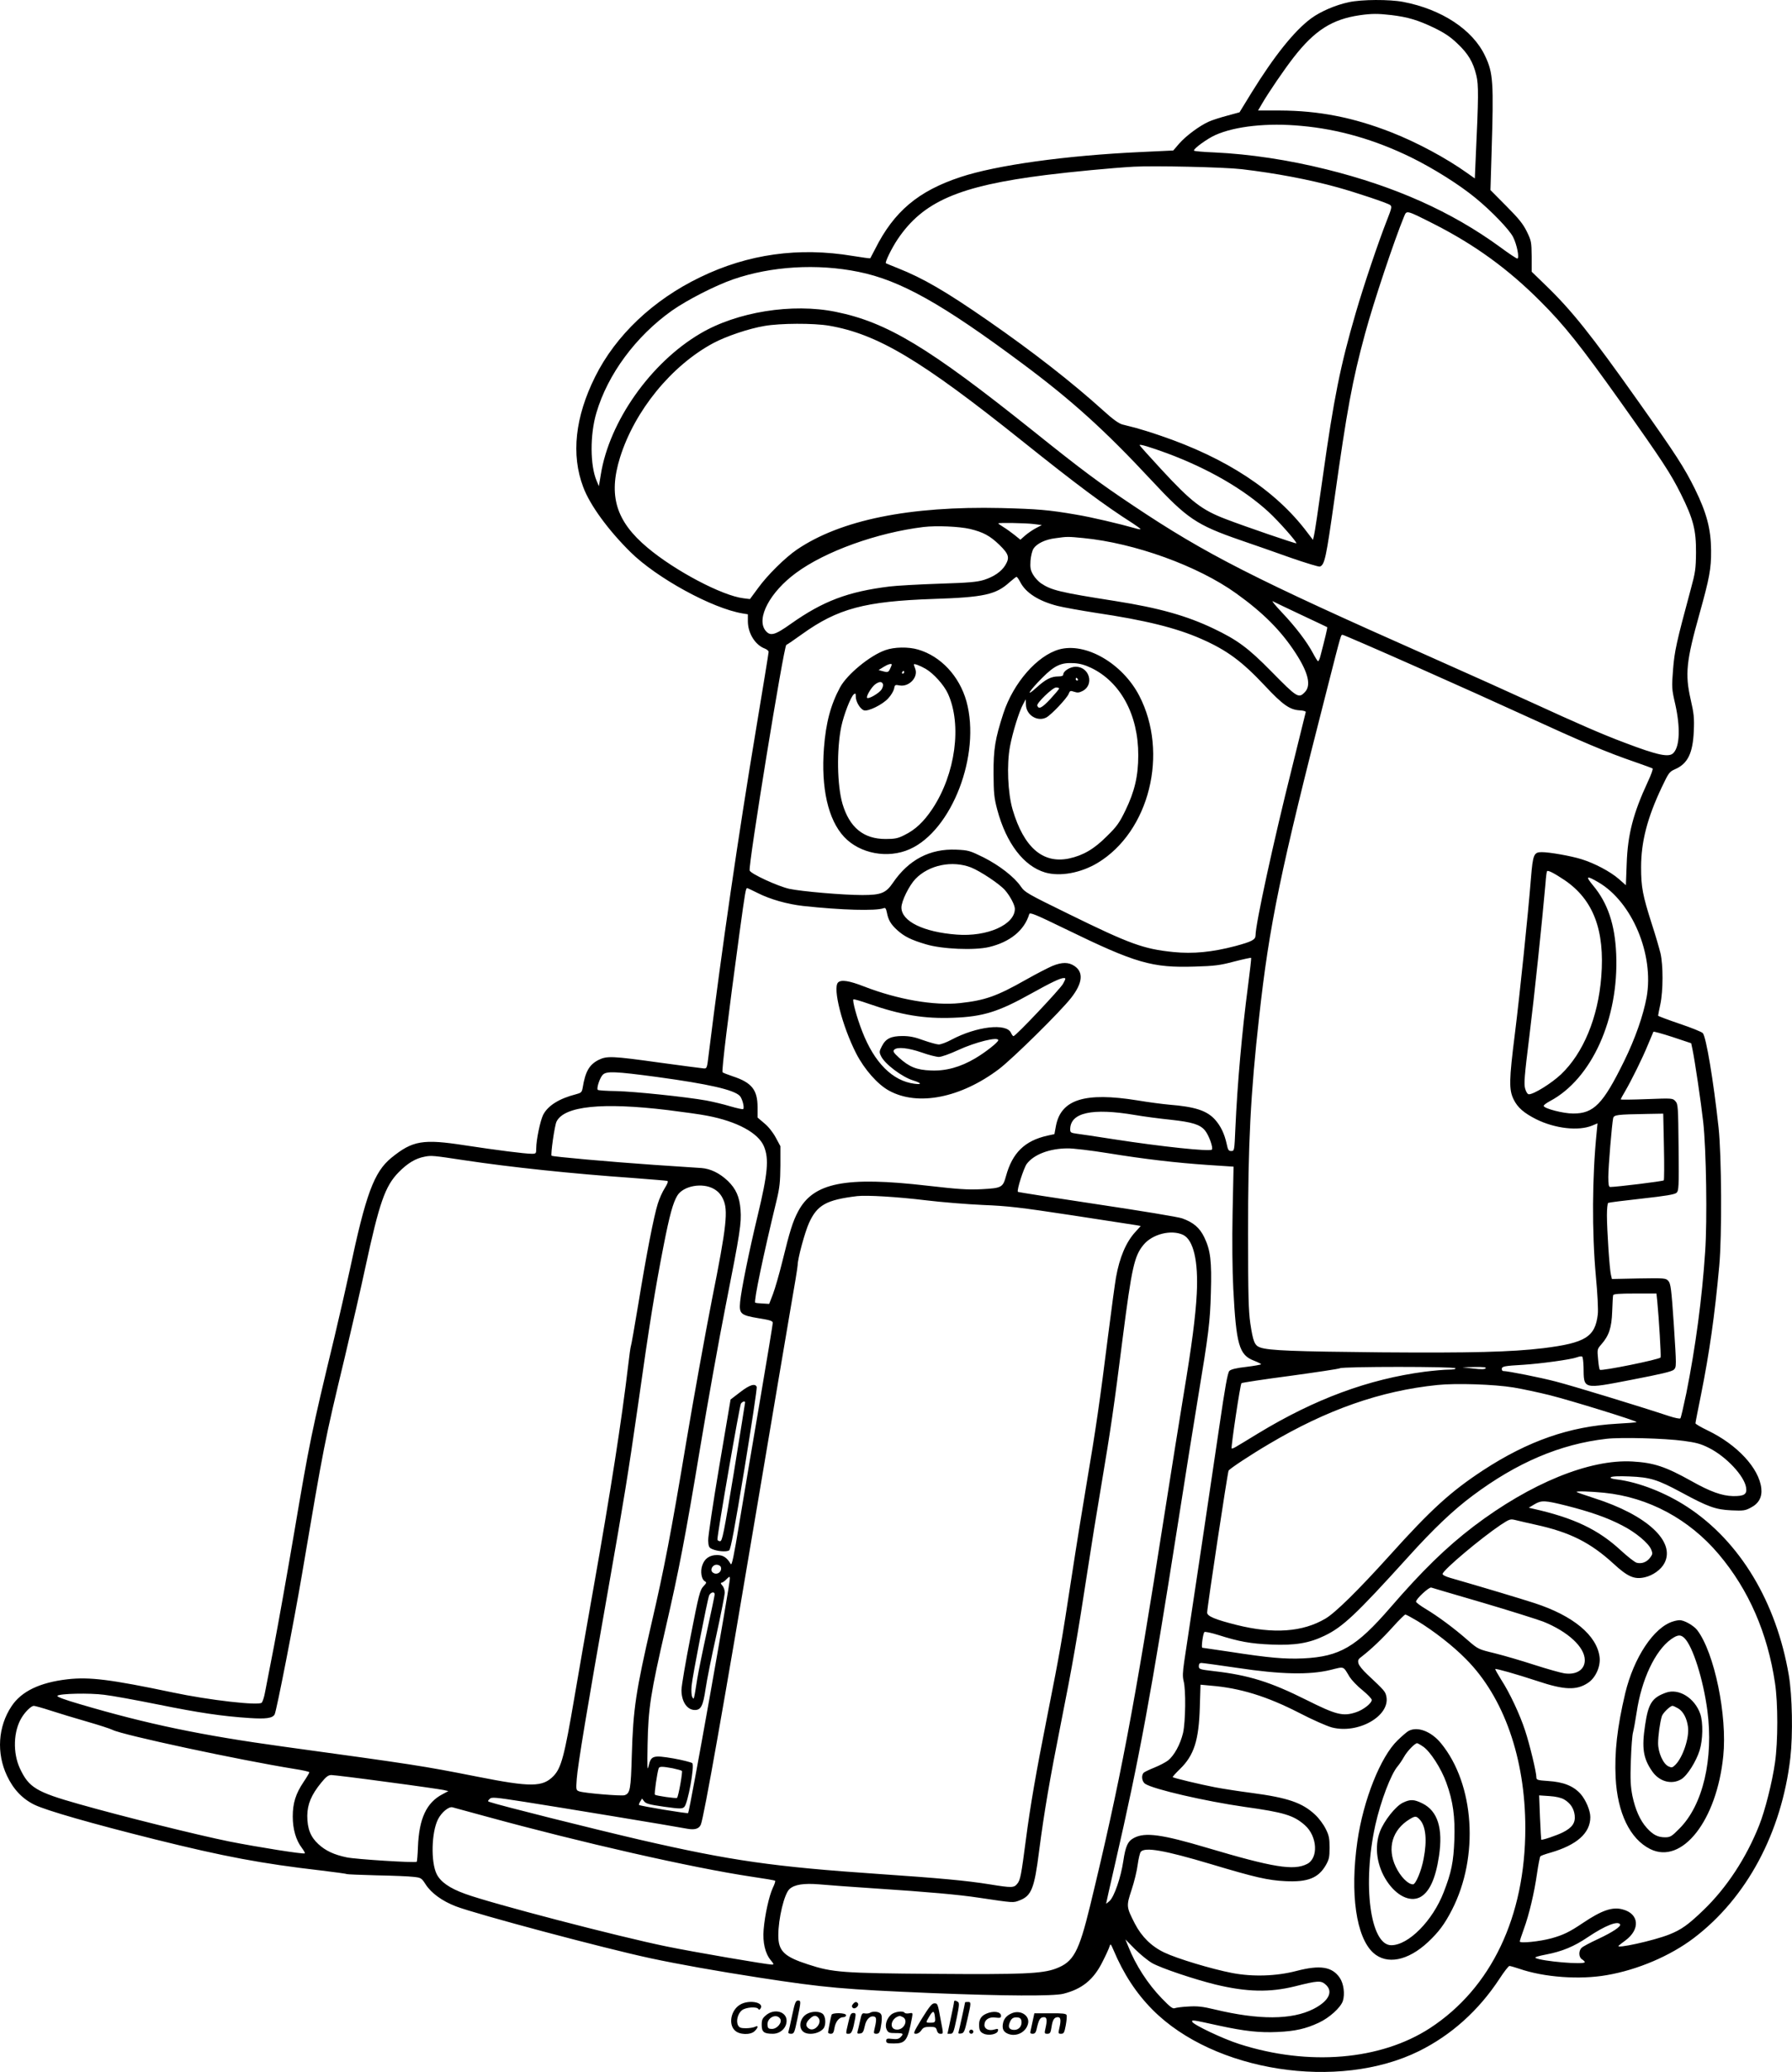 <?xml version="1.0" encoding="UTF-8"?>
<svg xmlns="http://www.w3.org/2000/svg" version="1.0" viewBox="0 0 1295.415 1497.469" preserveAspectRatio="xMidYMid meet">
  <g transform="translate(-58.375,1525.874) scale(0.1,-0.1)" fill="#000000" stroke="none">
    <path d="M10335 15243 c-96 -20 -205 -67 -273 -117 -122 -90 -267 -272 -431 -537 l-87 -142 -88 -24 c-49 -13 -109 -32 -133 -43 -66 -29 -165 -102 -215 -159 l-43 -50 -233 -11 c-544 -25 -1046 -95 -1305 -181 -306 -101 -481 -249 -617 -520 -18 -35 -34 -65 -35 -67 -2 -2 -59 6 -127 17 -390 65 -757 14 -1103 -154 -340 -164 -610 -420 -759 -719 -145 -291 -175 -564 -86 -798 48 -129 180 -310 341 -469 190 -188 592 -408 812 -444 l37 -6 0 -52 c1 -86 53 -170 123 -196 15 -6 27 -16 27 -24 0 -7 -40 -253 -89 -547 -130 -778 -250 -1603 -344 -2360 -12 -102 -13 -105 -37 -103 -14 1 -157 20 -319 42 -344 48 -380 49 -441 19 -66 -34 -95 -83 -114 -200 -6 -34 -11 -38 -49 -48 -121 -31 -203 -82 -237 -149 -21 -42 -50 -182 -50 -242 0 -37 -1 -39 -33 -39 -48 0 -253 26 -482 61 -304 47 -378 35 -532 -90 -126 -103 -185 -263 -303 -821 -23 -107 -73 -325 -111 -485 -163 -675 -178 -749 -289 -1405 -49 -289 -114 -653 -144 -810 -31 -157 -61 -312 -67 -345 -6 -33 -17 -65 -23 -72 -21 -23 -382 18 -645 74 -448 94 -600 113 -759 95 -200 -23 -334 -87 -405 -195 -98 -147 -110 -339 -33 -502 46 -98 111 -167 199 -210 87 -42 411 -135 871 -250 503 -125 769 -175 1201 -225 98 -12 182 -23 186 -26 4 -2 101 -6 215 -9 115 -2 235 -7 266 -11 55 -6 58 -7 89 -55 40 -62 119 -120 218 -158 149 -57 1066 -302 1406 -375 201 -43 475 -92 785 -140 480 -74 610 -85 1250 -112 524 -21 877 -23 950 -5 136 34 219 102 283 230 24 47 47 97 51 111 7 23 9 22 29 -25 73 -173 164 -312 282 -431 444 -448 1343 -588 1927 -299 232 115 430 292 581 522 33 51 66 93 72 93 7 0 38 -9 71 -20 179 -62 437 -81 634 -46 222 38 458 139 627 267 384 291 636 763 699 1304 19 167 14 447 -11 595 -90 530 -353 968 -733 1217 -157 103 -350 179 -508 199 -37 4 -52 10 -46 16 7 7 59 9 134 6 150 -6 203 -22 379 -117 190 -103 246 -123 359 -128 85 -4 100 -2 139 19 59 30 84 77 77 140 -16 145 -174 316 -389 419 -48 23 -87 46 -87 51 0 6 18 98 40 206 61 305 99 571 132 932 20 214 17 800 -5 1000 -37 340 -90 656 -114 682 -8 9 -85 40 -169 68 -85 29 -154 55 -154 58 0 4 7 41 16 82 21 98 21 285 1 370 -9 36 -36 130 -62 209 -67 210 -78 268 -78 411 0 184 44 356 149 578 50 105 55 113 96 131 92 40 129 115 136 276 4 95 1 126 -23 230 -41 182 -32 274 64 617 72 258 85 326 84 458 -1 155 -32 272 -117 445 -77 155 -136 247 -411 635 -339 479 -479 655 -671 840 l-98 95 0 110 c-1 105 -3 114 -35 180 -27 55 -59 95 -149 185 l-114 115 8 265 c16 517 12 581 -47 705 -89 189 -314 337 -592 390 -100 19 -299 18 -392 -2z m305 -93 c123 -15 192 -36 308 -91 76 -37 119 -65 170 -114 79 -74 115 -135 138 -231 17 -71 16 -154 -5 -607 l-6 -138 -55 39 c-150 107 -361 221 -550 295 -276 108 -525 156 -803 157 l-159 0 28 48 c48 83 165 254 230 337 152 195 278 275 479 304 86 12 129 12 225 1z m-650 -801 c270 -24 533 -100 795 -228 162 -80 347 -196 465 -293 113 -92 246 -230 272 -283 28 -55 47 -155 30 -155 -6 0 -62 37 -124 83 -351 256 -758 438 -1253 561 -277 69 -556 111 -811 123 -79 3 -147 9 -149 13 -7 12 96 87 155 113 143 64 378 89 620 66z m-430 -313 c245 -29 486 -74 695 -132 133 -37 360 -113 378 -127 14 -11 11 -23 -24 -112 -62 -158 -165 -463 -224 -665 -112 -384 -159 -616 -240 -1195 -30 -214 -58 -403 -63 -419 l-7 -29 -42 55 c-228 303 -585 537 -1063 699 -63 22 -142 46 -175 55 -33 8 -77 20 -98 25 -26 7 -69 38 -135 98 -229 207 -511 427 -837 653 -306 212 -468 306 -652 379 -43 17 -81 33 -85 35 -9 6 42 110 85 174 184 273 443 385 1072 464 184 23 476 51 635 60 148 8 650 -3 780 -18z m1393 -398 c294 -150 534 -324 767 -558 171 -170 292 -323 578 -725 306 -431 363 -519 437 -667 90 -181 110 -261 109 -423 -1 -117 -5 -144 -38 -265 -105 -389 -117 -445 -128 -580 -10 -130 -10 -139 16 -251 37 -166 33 -302 -12 -351 -31 -36 -112 -19 -354 73 -165 62 -332 135 -668 289 -146 67 -481 218 -745 335 -1264 560 -1614 738 -2140 1090 -247 165 -367 254 -730 545 -748 598 -1049 780 -1420 855 -314 64 -714 0 -979 -157 -359 -211 -658 -636 -719 -1019 l-14 -84 -16 38 c-48 111 -49 335 -2 492 82 279 285 553 545 738 109 77 314 182 444 227 275 95 607 115 906 54 302 -61 605 -231 1186 -664 356 -265 595 -481 931 -842 258 -277 325 -323 643 -433 91 -31 254 -88 363 -127 109 -38 205 -67 212 -64 35 13 45 62 105 486 91 648 129 856 221 1195 62 230 213 681 283 850 19 45 13 47 219 -57z m-4377 -733 c350 -60 664 -247 1394 -831 400 -320 596 -466 803 -598 32 -21 57 -39 55 -42 -3 -2 -20 1 -39 7 -104 30 -319 81 -424 98 -202 35 -280 41 -545 48 -662 15 -1159 -86 -1475 -300 -85 -58 -213 -184 -281 -278 l-59 -80 -48 6 c-154 19 -495 199 -693 366 -228 191 -284 376 -198 652 106 338 371 663 674 826 92 49 256 105 370 124 114 20 354 21 466 2z m2444 -922 c298 -111 554 -259 734 -424 71 -65 208 -220 201 -227 -4 -4 -367 120 -510 175 -173 66 -248 123 -466 359 -85 92 -155 170 -157 175 -4 11 75 -13 198 -58z m-960 -512 l55 -7 -42 -22 c-23 -12 -58 -36 -78 -53 l-35 -31 -42 34 c-24 19 -60 45 -80 57 -21 13 -38 25 -38 27 0 6 198 3 260 -5z m-465 -35 c96 -23 146 -50 213 -115 69 -67 76 -92 43 -147 -28 -46 -82 -83 -153 -106 -52 -16 -109 -21 -329 -28 -147 -5 -306 -14 -354 -20 -302 -37 -482 -106 -713 -269 -118 -84 -151 -93 -186 -48 -66 88 34 277 222 415 211 156 586 291 922 332 94 11 256 4 335 -14z m820 -66 c371 -36 828 -201 1105 -400 194 -139 323 -268 428 -429 94 -144 116 -238 67 -286 -44 -45 -55 -38 -240 150 -167 170 -245 228 -419 311 -195 93 -394 149 -711 199 -402 63 -461 78 -536 128 -19 13 -44 40 -57 62 -19 33 -22 50 -19 101 3 35 12 72 22 88 25 37 85 66 159 75 85 12 89 12 201 1z m-456 -318 c39 -77 132 -137 268 -172 43 -11 167 -33 275 -50 363 -54 584 -109 766 -189 186 -82 293 -161 461 -340 127 -136 179 -172 249 -176 26 -1 46 -7 45 -12 -1 -5 -47 -189 -101 -409 -134 -534 -262 -1124 -262 -1204 0 -33 -25 -46 -147 -79 -168 -44 -305 -57 -446 -43 -217 22 -314 57 -762 277 -294 144 -312 154 -342 197 -47 69 -156 153 -271 211 -98 48 -108 51 -196 55 -189 8 -343 -72 -457 -239 -51 -75 -86 -89 -222 -89 -141 0 -439 26 -528 45 -84 19 -277 108 -286 132 -12 32 247 1625 265 1631 5 1 56 36 113 77 259 186 455 238 950 255 366 12 452 31 551 121 24 21 46 38 50 39 4 0 16 -17 27 -38z m2031 -237 c101 -47 186 -88 188 -89 3 -3 -16 -82 -49 -208 -5 -21 -13 -38 -17 -38 -4 0 -20 26 -37 58 -42 80 -127 192 -226 296 -46 49 -75 84 -64 79 11 -6 103 -50 205 -98z m829 -374 c284 -126 633 -283 776 -349 425 -195 599 -269 812 -342 63 -22 118 -42 123 -45 5 -3 -11 -47 -35 -98 -105 -226 -145 -380 -152 -589 l-6 -157 -51 45 c-62 54 -176 114 -270 143 -77 24 -231 51 -287 51 -57 0 -64 -16 -78 -185 -21 -267 -81 -843 -116 -1125 -43 -340 -44 -407 -9 -478 29 -59 75 -98 164 -143 136 -67 305 -86 404 -45 l38 16 -6 -63 c-33 -324 -35 -720 -6 -1042 12 -126 18 -243 14 -275 -19 -164 -89 -207 -394 -245 -234 -28 -520 -35 -1175 -30 -627 6 -809 13 -871 35 -41 14 -52 42 -72 175 -13 91 -16 204 -16 645 -1 645 18 1017 80 1570 74 669 152 1046 490 2365 109 427 100 395 115 395 6 0 244 -103 528 -229z m-3215 -1452 c67 -27 206 -119 245 -164 37 -43 71 -107 71 -135 0 -114 -199 -203 -420 -186 -240 18 -400 96 -400 196 0 46 56 159 101 206 98 102 267 136 403 83z m4291 -92 c207 -141 291 -362 264 -699 -23 -294 -130 -551 -291 -704 -69 -65 -196 -144 -232 -144 -9 0 -20 15 -27 40 -10 34 -6 88 30 377 36 289 93 835 117 1108 3 44 8 83 11 87 5 10 52 -14 128 -65z m242 -14 c245 -142 405 -523 350 -831 -24 -132 -83 -300 -162 -461 -153 -312 -220 -381 -370 -380 -71 0 -205 35 -212 54 -2 6 18 21 44 35 303 160 500 596 480 1064 -9 213 -61 368 -167 495 -57 69 -49 74 37 24z m-6077 -78 c91 -46 214 -81 330 -94 275 -30 526 -37 582 -16 12 5 17 -3 23 -32 10 -53 28 -84 74 -126 52 -47 100 -71 208 -103 116 -35 349 -45 456 -20 152 36 256 121 291 238 4 15 45 -2 263 -108 507 -247 625 -281 935 -271 139 4 181 9 282 36 66 17 122 29 124 27 2 -3 -8 -91 -22 -198 -44 -333 -78 -717 -92 -1035 -7 -161 -7 -163 -30 -163 -19 0 -24 8 -33 52 -16 73 -43 129 -85 176 -59 64 -143 92 -331 107 -44 4 -147 17 -230 31 -379 61 -551 7 -588 -184 l-11 -60 -51 -11 c-164 -37 -253 -124 -299 -292 -23 -83 -31 -87 -176 -95 -103 -5 -171 0 -390 25 -595 69 -827 23 -937 -186 -39 -73 -61 -146 -113 -358 -23 -93 -54 -201 -69 -240 l-27 -70 -49 3 c-27 1 -50 4 -52 6 -11 11 58 342 155 741 22 91 26 134 27 250 l0 140 -34 63 c-20 37 -54 80 -83 103 l-48 41 0 74 c0 126 -42 179 -180 224 -36 12 -69 25 -73 29 -8 8 41 409 123 1011 41 299 45 320 55 320 3 0 37 -16 75 -35z m6759 -1133 c17 -83 60 -372 77 -522 22 -197 30 -711 14 -938 -22 -334 -69 -687 -136 -1022 -20 -96 -39 -178 -43 -182 -4 -5 -41 3 -81 16 -230 76 -703 220 -820 250 -111 29 -346 76 -381 76 -5 0 -9 7 -9 15 0 19 20 22 155 30 126 8 346 38 388 54 16 6 33 9 38 5 5 -3 9 -38 10 -77 2 -161 -8 -159 349 -90 212 41 290 59 304 73 19 19 19 23 0 319 -18 266 -23 303 -40 322 -18 20 -25 21 -213 18 l-195 -4 -7 30 c-10 39 -29 325 -29 431 0 46 4 85 9 89 5 3 115 17 243 31 172 19 238 30 251 42 16 15 18 39 15 328 -3 296 -4 313 -23 334 -20 22 -22 22 -207 15 -104 -4 -188 -5 -188 -2 0 4 14 30 31 58 47 81 125 238 165 336 20 48 38 91 40 95 2 3 65 -14 138 -38 l135 -45 10 -47z m-7485 -197 c373 -51 553 -92 597 -136 18 -18 36 -85 25 -96 -3 -3 -45 6 -93 20 -49 15 -126 33 -173 42 -153 27 -519 65 -650 68 -71 1 -132 5 -135 9 -11 10 15 88 36 109 27 27 86 25 393 -16z m76 -239 c113 -14 242 -32 286 -41 216 -41 369 -124 410 -221 38 -91 28 -196 -46 -504 -61 -253 -118 -534 -126 -620 -8 -87 3 -97 136 -119 81 -13 100 -19 100 -33 0 -9 -42 -266 -94 -570 -52 -304 -118 -697 -147 -872 -41 -249 -55 -315 -63 -301 -27 47 -55 65 -99 65 -54 0 -91 -26 -107 -76 -15 -43 -5 -100 18 -113 15 -9 14 -12 -10 -38 -24 -25 -33 -59 -92 -361 -36 -184 -66 -358 -66 -388 0 -84 41 -144 97 -144 44 0 59 30 77 151 9 63 44 238 78 389 33 151 60 289 61 307 0 18 -7 41 -18 53 -11 12 -13 20 -6 20 7 0 23 11 36 25 21 21 25 22 25 6 0 -50 -291 -1685 -302 -1696 -5 -5 -348 51 -355 59 -2 2 2 14 9 25 l13 21 15 -20 c13 -17 39 -24 144 -39 117 -16 130 -16 146 -2 26 23 76 299 58 317 -7 6 -69 22 -136 34 -148 25 -163 21 -180 -57 -9 -38 -10 -5 -7 157 5 264 21 368 131 845 95 412 142 655 249 1300 53 319 136 783 185 1030 105 531 114 594 107 690 -7 93 -33 152 -92 209 -59 56 -125 88 -190 93 -27 2 -183 12 -345 23 -318 22 -732 59 -739 66 -8 8 22 220 36 247 56 112 329 140 803 83z m3380 -36 c63 -11 179 -26 256 -34 156 -17 212 -34 248 -77 28 -33 62 -127 50 -139 -17 -15 -360 21 -709 75 -121 19 -241 37 -267 40 -43 6 -48 9 -48 31 0 122 158 157 470 104z m3822 -227 c3 -131 2 -241 -1 -245 -6 -7 -343 -48 -387 -48 -11 0 -14 18 -14 73 0 73 26 382 35 424 6 25 27 27 246 31 l116 2 5 -237z m-4023 -48 c271 -44 494 -70 729 -86 l183 -12 -7 -331 c-4 -204 -2 -415 5 -551 21 -405 42 -479 149 -520 28 -11 52 -23 52 -26 0 -3 -48 -12 -106 -19 -73 -8 -112 -18 -123 -29 -13 -13 -31 -114 -75 -416 -49 -335 -199 -1340 -252 -1687 -11 -76 -12 -107 -4 -139 17 -63 14 -292 -4 -374 -20 -84 -64 -164 -109 -200 -19 -14 -63 -37 -98 -51 -35 -14 -70 -31 -76 -36 -21 -17 -16 -66 10 -82 60 -39 432 -125 717 -166 287 -40 355 -61 436 -132 91 -80 100 -239 16 -281 -96 -49 -244 -25 -722 117 -326 97 -448 114 -528 72 -45 -23 -62 -59 -78 -168 -18 -119 -65 -256 -99 -288 -14 -13 -25 -21 -25 -18 0 3 29 131 64 284 177 769 262 1232 456 2469 50 319 113 717 141 884 81 489 90 563 96 776 7 231 -3 309 -48 402 -33 68 -78 107 -159 136 -25 10 -301 55 -614 102 -313 47 -571 87 -574 90 -10 10 42 172 64 202 51 68 164 111 293 112 41 1 172 -15 290 -34z m-4654 -51 c338 -51 783 -98 1225 -129 129 -10 241 -19 247 -21 9 -2 3 -19 -17 -51 -17 -26 -40 -77 -51 -113 -29 -92 -82 -365 -140 -720 -28 -167 -52 -307 -55 -311 -2 -4 -11 -65 -19 -136 -47 -398 -128 -919 -254 -1628 -44 -247 -105 -598 -136 -780 -71 -417 -94 -503 -149 -561 -79 -82 -163 -83 -556 -5 -395 78 -449 86 -1395 216 -596 82 -985 163 -1473 307 -113 33 -170 54 -163 61 16 16 231 21 338 7 54 -6 229 -38 388 -70 296 -60 464 -85 662 -98 121 -8 167 -1 182 26 14 26 140 673 196 1002 163 961 163 962 310 1575 51 215 119 509 150 655 101 467 142 586 241 687 64 65 122 100 187 112 48 10 65 8 282 -25z m1811 -209 c29 -17 49 -39 64 -71 39 -80 27 -195 -79 -724 -49 -250 -133 -714 -186 -1030 -110 -660 -161 -924 -251 -1311 -114 -494 -133 -619 -143 -954 -7 -250 -12 -278 -53 -291 -25 -7 -291 15 -327 28 -23 8 -24 11 -18 91 7 97 75 509 226 1362 115 654 145 838 217 1340 82 583 123 835 185 1152 43 220 68 310 99 361 44 71 183 96 266 47z m1529 -81 c116 -14 302 -29 415 -34 177 -7 265 -17 640 -74 239 -37 450 -69 468 -72 l32 -6 -39 -43 c-67 -73 -114 -183 -140 -329 -6 -33 -32 -222 -57 -420 -57 -458 -92 -698 -154 -1061 -27 -159 -77 -468 -110 -685 -74 -482 -82 -529 -175 -1000 -83 -417 -124 -657 -155 -895 -34 -259 -40 -293 -62 -320 -24 -31 -40 -31 -200 -5 -167 27 -365 45 -803 75 -761 52 -1067 96 -1720 246 -348 81 -1027 251 -1094 275 -12 4 -12 7 2 21 14 15 35 13 254 -21 231 -36 1081 -176 1174 -194 54 -10 86 -1 99 30 22 51 167 870 410 2318 104 619 212 1255 239 1414 28 158 51 299 51 313 0 45 52 237 82 303 59 130 125 167 348 194 69 8 289 -5 495 -30z m1861 -250 c75 -36 111 -189 99 -424 -9 -169 -36 -375 -95 -729 -27 -163 -90 -557 -140 -876 -217 -1389 -320 -1930 -536 -2820 -82 -336 -120 -406 -248 -454 -99 -37 -242 -43 -882 -38 -659 5 -731 10 -908 68 -174 56 -216 97 -216 210 0 122 43 301 81 335 36 33 104 43 214 34 55 -5 240 -19 410 -30 368 -24 603 -45 740 -66 263 -39 251 -38 299 -20 86 33 107 86 141 355 37 285 77 519 160 936 80 400 119 625 190 1090 25 165 70 444 100 620 67 398 92 568 154 1060 66 513 84 596 151 677 64 78 201 112 286 72z m3428 -481 c12 -122 28 -392 24 -405 -5 -14 -428 -100 -439 -89 -4 3 -10 38 -13 78 -7 69 -6 72 24 106 55 63 74 120 78 237 2 58 5 111 7 118 3 9 44 12 159 12 l154 0 6 -57z m-1459 -483 c4 -6 -15 -10 -49 -10 -30 0 -108 -7 -173 -15 -408 -54 -794 -197 -1203 -445 -74 -45 -147 -90 -162 -98 -15 -9 -29 -14 -31 -12 -6 7 62 463 71 472 4 4 162 28 352 53 189 26 351 50 360 55 21 13 827 13 835 0z m218 -1 c-7 -7 -34 -8 -89 -1 l-79 9 90 2 c64 1 86 -2 78 -10z m202 -138 c66 -11 182 -36 259 -55 163 -41 637 -188 630 -195 -3 -3 -66 -8 -142 -12 -341 -19 -642 -124 -968 -337 -234 -154 -375 -282 -672 -612 -232 -257 -395 -417 -466 -459 -165 -98 -377 -113 -644 -46 -155 39 -212 63 -212 89 0 36 148 1014 155 1026 9 15 162 116 293 193 418 248 806 384 1217 426 134 14 410 5 550 -18z m1230 -386 c89 -12 124 -21 183 -51 125 -63 255 -202 268 -286 8 -49 -13 -63 -95 -62 -80 2 -164 32 -299 108 -188 105 -272 133 -427 142 -310 18 -738 -157 -1149 -469 -199 -152 -371 -320 -602 -587 -247 -285 -365 -354 -629 -367 -134 -6 -248 4 -532 48 -106 16 -195 29 -198 29 -9 0 5 103 15 113 4 5 50 -5 101 -21 148 -47 233 -63 385 -69 168 -7 271 10 381 63 133 63 230 155 605 569 183 203 326 339 467 444 321 240 634 373 967 411 105 12 421 4 559 -15z m-574 -375 c320 -33 613 -190 828 -445 216 -256 352 -568 406 -930 22 -145 22 -422 0 -575 -20 -141 -72 -348 -115 -455 -93 -234 -234 -449 -401 -610 -111 -107 -161 -143 -250 -178 -111 -44 -392 -106 -364 -80 6 5 27 22 48 37 110 81 100 194 -20 225 -74 20 -151 -7 -288 -99 -95 -64 -140 -86 -226 -110 -84 -23 -229 -38 -229 -23 0 5 13 45 29 89 39 106 76 264 96 404 9 63 20 118 24 123 4 4 37 16 73 26 190 55 288 141 288 257 0 47 -32 123 -70 167 -52 58 -124 87 -237 94 -76 5 -83 8 -83 27 0 36 -48 236 -81 336 -38 117 -112 275 -174 370 -25 40 -44 74 -42 76 5 5 153 -37 305 -87 194 -65 283 -68 365 -13 55 36 92 118 84 186 -19 157 -191 300 -472 391 -92 30 -378 116 -608 182 -35 10 -57 22 -55 29 8 32 276 257 420 354 66 43 69 44 110 34 24 -6 88 -21 143 -33 247 -54 395 -128 563 -282 102 -94 150 -115 225 -98 59 13 119 56 143 103 81 156 -128 348 -508 469 -71 23 -128 43 -128 45 0 7 96 4 201 -6z m-271 -94 c172 -44 293 -86 400 -142 97 -49 191 -128 210 -174 11 -28 11 -34 -7 -58 -24 -33 -61 -47 -97 -38 -14 3 -66 44 -115 89 -164 152 -341 236 -636 302 l-30 7 40 24 c52 31 75 30 235 -10z m-6116 -441 c13 -35 -28 -65 -58 -41 -22 17 -3 56 28 56 13 0 26 -7 30 -15z m5510 -260 c197 -58 392 -120 435 -136 179 -72 301 -184 301 -279 0 -69 -61 -108 -148 -95 -26 4 -123 31 -216 61 -92 30 -222 68 -287 84 -119 29 -120 29 -197 96 -98 86 -216 173 -303 225 -38 23 -69 46 -69 52 0 20 94 107 110 102 8 -3 176 -52 374 -110z m-5554 61 c0 -8 -25 -127 -55 -263 -30 -136 -62 -293 -71 -348 -25 -159 -24 -153 -36 -131 -6 11 -8 44 -5 80 7 75 114 622 127 654 11 24 40 30 40 8z m5079 -192 c120 -73 259 -181 352 -276 274 -275 429 -717 429 -1221 0 -641 -246 -1157 -689 -1446 -357 -232 -878 -276 -1379 -115 -119 38 -333 140 -340 161 -4 15 2 14 193 -28 189 -41 294 -52 425 -46 127 6 203 23 297 67 76 35 158 109 174 157 16 50 6 126 -22 167 -55 81 -142 95 -314 50 -146 -38 -314 -43 -463 -15 -150 29 -399 104 -491 148 -93 44 -164 114 -213 208 -63 123 -63 127 -24 246 19 57 39 139 44 182 6 43 16 84 22 92 30 36 170 12 508 -89 317 -95 411 -117 538 -123 160 -8 237 22 291 114 24 42 28 58 28 128 0 67 -4 89 -28 136 -15 31 -49 77 -76 102 -93 87 -197 123 -461 158 -85 11 -202 29 -260 40 -105 20 -302 67 -309 74 -2 2 22 29 53 59 101 98 136 207 143 445 l5 164 75 -7 c211 -17 405 -77 637 -196 96 -50 203 -97 238 -106 189 -49 420 82 394 222 -8 38 -11 42 -139 162 -31 29 -60 64 -63 79 -6 23 -2 31 27 52 63 49 142 123 222 212 44 49 85 89 90 89 5 0 44 -21 86 -46z m-1298 -340 c312 -47 517 -51 668 -15 106 26 92 31 141 -50 14 -22 55 -66 93 -96 37 -30 67 -62 67 -70 0 -24 -61 -72 -113 -89 -95 -32 -144 -19 -360 89 -260 130 -416 179 -669 208 -103 12 -108 14 -108 36 0 16 6 23 18 23 10 0 128 -16 263 -36z m-8582 -308 c58 -19 177 -55 264 -80 87 -25 170 -52 185 -60 74 -37 907 -216 1315 -282 59 -9 107 -20 107 -24 0 -4 -18 -35 -41 -69 -58 -86 -79 -154 -79 -251 0 -91 23 -171 66 -227 14 -19 24 -36 21 -39 -7 -8 -340 45 -547 86 -227 46 -768 180 -1085 270 -309 87 -363 120 -427 257 -53 113 -48 271 13 369 26 43 69 84 87 84 8 0 63 -15 121 -34z m4497 -417 c32 -7 62 -15 67 -19 7 -6 -25 -185 -35 -195 -6 -6 -152 15 -160 23 -6 6 16 157 27 190 5 15 25 15 101 1z m-2065 -99 c206 -27 390 -54 409 -58 l35 -8 -41 -22 c-117 -60 -171 -176 -179 -381 -2 -57 -6 -105 -9 -108 -9 -9 -440 18 -506 32 -91 19 -152 47 -204 95 -58 53 -81 113 -81 206 1 83 29 151 101 239 35 43 51 55 73 55 16 0 197 -22 402 -50z m8509 -126 c46 -27 71 -65 77 -115 6 -55 -18 -89 -85 -123 -43 -22 -153 -59 -157 -53 -1 1 -5 73 -9 161 l-6 159 74 -5 c47 -3 85 -12 106 -24z m-7790 -124 c686 -188 1490 -371 1919 -435 90 -13 166 -26 168 -29 3 -3 -4 -26 -17 -52 -27 -59 -57 -194 -66 -300 -8 -94 11 -174 52 -223 22 -26 23 -31 8 -31 -36 0 -572 92 -761 131 -348 71 -1268 311 -1456 380 -114 41 -179 87 -207 144 -43 88 -37 303 10 395 25 50 77 93 104 87 12 -3 122 -33 246 -67z m8195 -779 c9 -15 -54 -57 -161 -107 -54 -25 -107 -53 -116 -62 -24 -21 -23 -69 2 -84 11 -7 20 -16 20 -20 0 -21 -313 6 -356 30 -9 5 19 14 77 25 115 22 202 58 302 126 124 83 215 119 232 92z m-3383 -280 c65 -37 304 -117 458 -155 228 -55 393 -58 575 -13 163 41 187 43 220 14 60 -51 25 -121 -87 -178 -156 -79 -394 -80 -714 -3 -87 21 -125 25 -189 21 -44 -2 -88 -8 -99 -12 -14 -6 -33 8 -93 70 -102 105 -191 243 -243 376 l-21 51 68 -69 c38 -38 94 -84 125 -102z M6984 10560 c-112 -39 -276 -175 -327 -268 -68 -126 -103 -256 -117 -439 -22 -290 30 -519 146 -643 113 -121 315 -159 473 -89 306 135 517 684 411 1069 -51 182 -185 326 -349 374 -71 21 -173 19 -237 -4z m46 -105 c0 -2 -5 -16 -12 -30 -12 -26 -17 -28 -58 -16 l-25 7 35 22 c32 20 60 28 60 17z m245 -30 c57 -33 132 -116 161 -179 103 -225 55 -581 -112 -833 -63 -94 -123 -151 -203 -190 -47 -24 -69 -28 -136 -28 -159 0 -260 83 -311 254 -39 134 -43 390 -9 557 18 86 68 216 91 235 12 9 14 7 14 -17 0 -37 32 -90 59 -99 31 -10 136 42 176 87 20 21 38 52 42 69 5 29 8 30 39 24 69 -13 137 59 114 120 -6 15 -10 29 -10 31 0 9 43 -7 85 -31z m-155 -25 c0 -5 -5 -10 -11 -10 -5 0 -7 5 -4 10 3 6 8 10 11 10 2 0 4 -4 4 -10z m-154 -85 c4 -8 -1 -26 -10 -40 -17 -26 -94 -71 -104 -60 -9 9 29 74 56 96 30 23 51 24 58 4z M8240 10565 c-159 -45 -331 -242 -403 -462 -60 -185 -72 -259 -71 -438 1 -139 4 -173 27 -259 65 -242 191 -407 346 -453 108 -31 257 -4 379 69 375 226 516 795 301 1209 -122 234 -387 387 -579 334z m231 -133 c213 -102 342 -340 341 -632 0 -150 -26 -261 -93 -399 -43 -89 -63 -117 -133 -185 -93 -94 -173 -140 -275 -162 -189 -39 -326 80 -407 353 -35 120 -44 326 -19 458 19 101 66 253 95 305 l19 35 1 -37 c0 -76 82 -128 147 -95 36 19 151 140 163 173 8 21 12 22 39 13 23 -8 36 -7 61 6 86 45 49 175 -50 175 -40 0 -90 -31 -90 -56 0 -9 -11 -14 -35 -14 -53 0 -93 -21 -159 -81 -85 -77 -52 -23 43 72 89 89 135 110 227 105 42 -2 81 -13 125 -34z m-96 -82 c3 -5 1 -10 -4 -10 -6 0 -11 5 -11 10 0 6 2 10 4 10 3 0 8 -4 11 -10z m-135 -67 c0 -5 -29 -39 -64 -77 -60 -64 -84 -76 -94 -47 -6 18 111 131 136 131 12 0 22 -3 22 -7z M8190 8277 c-30 -13 -116 -57 -190 -99 -212 -120 -295 -149 -477 -169 -187 -20 -450 26 -693 120 -107 42 -166 51 -188 29 -40 -40 29 -313 131 -513 59 -115 156 -225 238 -269 208 -114 518 -52 794 156 101 77 445 416 522 515 83 106 91 185 24 230 -43 29 -90 29 -161 0z m78 -129 c-22 -39 -342 -378 -358 -378 -4 0 -12 11 -18 24 -32 72 -249 47 -431 -50 -35 -19 -76 -34 -91 -34 -14 0 -64 14 -110 30 -61 23 -101 31 -151 31 -84 0 -122 -18 -150 -73 -20 -38 -20 -44 -6 -73 27 -56 151 -150 232 -175 61 -19 66 -31 10 -24 -159 20 -291 152 -379 380 -38 97 -72 221 -63 230 2 3 51 -11 108 -31 238 -83 404 -110 614 -102 216 8 327 43 565 176 140 78 209 111 233 111 17 0 16 -3 -5 -42z m-468 -407 c0 -15 -93 -88 -166 -131 -108 -64 -214 -93 -321 -88 -103 4 -156 25 -231 93 -39 36 -45 46 -34 57 21 22 101 14 199 -20 50 -18 106 -32 124 -32 18 0 80 22 138 49 125 58 291 99 291 72z M5934 5197 l-69 -53 -82 -484 c-45 -267 -81 -507 -80 -535 2 -42 6 -52 27 -61 39 -18 107 -23 125 -10 11 8 39 157 110 588 52 318 92 584 89 593 -11 28 -52 15 -120 -38z m36 -74 c0 -5 -37 -232 -81 -505 -74 -449 -84 -498 -100 -498 -11 0 -19 6 -19 13 0 46 161 971 170 982 13 16 30 20 30 8z M12678 3540 c-139 -42 -284 -261 -346 -520 -58 -246 -78 -425 -69 -609 13 -256 104 -443 250 -516 230 -114 481 205 528 672 30 292 -64 747 -188 910 -26 34 -97 74 -129 72 -10 0 -31 -4 -46 -9z m83 -121 c60 -60 135 -297 165 -522 46 -351 -32 -685 -202 -854 -56 -57 -66 -63 -104 -63 -52 0 -87 18 -132 68 -48 53 -83 132 -104 232 -13 68 -16 117 -11 254 3 94 10 187 16 206 5 19 17 84 26 144 35 236 133 444 248 527 48 34 70 36 98 8z M12626 3025 c-100 -36 -127 -78 -150 -234 -25 -167 -14 -240 51 -334 52 -75 141 -99 211 -57 43 26 107 128 132 208 24 78 26 200 5 263 -40 116 -156 188 -249 154z m90 -114 c36 -22 62 -71 70 -133 11 -77 -37 -220 -91 -274 -21 -21 -27 -22 -49 -12 -39 17 -76 100 -76 168 0 52 13 149 27 195 7 23 60 75 77 75 6 0 25 -9 42 -19z M10765 2748 c-11 -6 -46 -36 -78 -67 -123 -118 -248 -431 -291 -731 -54 -377 -9 -692 115 -805 98 -88 250 -58 395 77 79 74 121 131 174 234 197 384 163 907 -79 1203 -71 87 -171 125 -236 89z m107 -113 c51 -35 130 -157 167 -260 49 -135 64 -245 58 -415 -6 -157 -21 -234 -77 -377 -79 -205 -254 -383 -379 -383 -152 0 -210 440 -115 869 39 174 114 371 162 425 10 12 31 42 45 67 24 43 79 99 95 99 4 0 24 -11 44 -25z M10723 2229 c-52 -26 -134 -130 -164 -208 -42 -112 -22 -249 51 -359 70 -105 165 -151 237 -116 68 34 114 132 139 298 30 201 -9 326 -120 381 -61 30 -88 31 -143 4z m124 -121 c44 -47 54 -150 28 -283 -16 -87 -57 -185 -77 -185 -36 0 -90 55 -124 126 -65 135 -26 268 100 345 40 24 48 24 73 -3z M6310 693 c-12 -60 -25 -114 -27 -120 -3 -8 4 -13 19 -13 22 0 25 7 46 108 27 130 27 132 3 132 -15 0 -22 -17 -41 -107z M7480 788 c0 -7 -11 -61 -24 -120 l-23 -108 21 0 c20 0 24 11 45 111 19 92 21 113 9 120 -19 12 -28 11 -28 -3z M5933 770 c-65 -39 -85 -139 -38 -185 32 -33 114 -36 145 -5 26 26 27 44 1 30 -11 -5 -40 -10 -65 -10 -36 0 -48 4 -57 21 -16 31 -2 85 28 109 28 22 107 28 119 9 4 -8 10 -6 17 6 24 44 -89 63 -150 25z M6750 775 c-10 -12 -10 -19 -2 -27 15 -15 48 14 38 31 -10 15 -21 14 -36 -4z M7560 787 c0 -6 -41 -193 -46 -210 -5 -15 -1 -18 17 -15 21 3 26 14 46 103 28 123 28 125 3 125 -11 0 -20 -1 -20 -3z M7248 670 c-62 -102 -65 -110 -43 -110 13 0 29 10 39 25 13 20 25 25 61 25 39 0 45 -3 51 -25 4 -16 13 -25 25 -25 23 0 23 -4 4 95 -23 126 -23 125 -48 125 -17 -1 -36 -25 -89 -110z m94 15 c5 -42 3 -45 -34 -45 -34 0 -33 0 -7 44 26 45 36 45 41 1z M6121 694 c-26 -22 -31 -33 -31 -70 0 -51 16 -64 80 -64 55 0 100 42 100 94 0 67 -89 91 -149 40z m103 -26 c16 -26 -22 -73 -60 -73 -24 0 -30 5 -32 27 -6 54 65 89 92 46z M6418 704 c-49 -26 -65 -95 -30 -127 34 -31 118 -18 149 22 19 25 16 85 -5 104 -23 21 -78 21 -114 1z m82 -29 c30 -36 -28 -104 -68 -78 -26 16 -26 40 2 68 29 29 48 32 66 10z M6872 711 c-7 -4 -23 -6 -36 -4 -20 4 -24 -1 -35 -54 -7 -32 -15 -66 -18 -76 -4 -15 0 -18 18 -15 19 2 25 12 34 53 10 51 41 80 72 68 14 -6 13 -29 -4 -100 -4 -18 -1 -23 15 -23 23 0 29 12 38 80 4 34 3 55 -6 65 -13 16 -57 20 -78 6z M7025 698 c-33 -30 -47 -78 -31 -109 10 -21 19 -24 64 -24 56 0 61 -4 35 -30 -12 -13 -28 -16 -60 -12 -37 4 -43 2 -43 -14 0 -16 8 -19 55 -19 86 0 100 20 131 184 7 38 6 39 -20 34 -14 -3 -29 -1 -32 3 -11 18 -73 9 -99 -13z m86 -18 c40 -22 9 -90 -42 -90 -63 0 -46 86 19 99 2 1 12 -4 23 -9z M7713 705 c-39 -17 -55 -45 -51 -93 2 -29 9 -40 32 -51 36 -17 99 -5 104 21 3 14 -1 16 -25 9 -40 -12 -73 3 -73 32 0 38 33 61 80 54 34 -4 40 -2 40 13 0 30 -55 38 -107 15z M7900 709 c-37 -15 -58 -38 -65 -70 -9 -41 1 -65 35 -79 61 -25 133 12 146 76 11 56 -55 98 -116 73z m68 -59 c4 -35 -19 -62 -52 -62 -35 0 -47 18 -34 51 12 32 26 42 58 39 18 -2 26 -10 28 -28z M6595 697 c-6 -18 -25 -117 -25 -127 0 -6 9 -10 20 -10 15 0 21 9 26 42 8 46 34 78 64 78 11 0 20 6 20 14 0 18 -99 20 -105 3z M6716 641 c-20 -86 -20 -81 4 -81 20 0 30 25 46 113 5 33 4 37 -14 37 -17 0 -23 -11 -36 -69z M8050 657 c-6 -29 -13 -62 -16 -74 -5 -18 -2 -23 15 -23 14 0 22 8 27 28 17 76 26 92 55 92 21 0 24 -22 10 -82 -8 -35 -7 -38 14 -38 19 0 24 7 30 48 8 54 20 72 46 72 21 0 24 -22 10 -82 -8 -35 -7 -38 13 -38 20 0 24 8 34 61 6 33 9 66 6 74 -4 11 -31 14 -119 13 l-114 0 -11 -51z M7590 575 c0 -8 7 -15 15 -15 8 0 15 7 15 15 0 8 -7 15 -15 15 -8 0 -15 -7 -15 -15z"></path>
  </g>
</svg>
